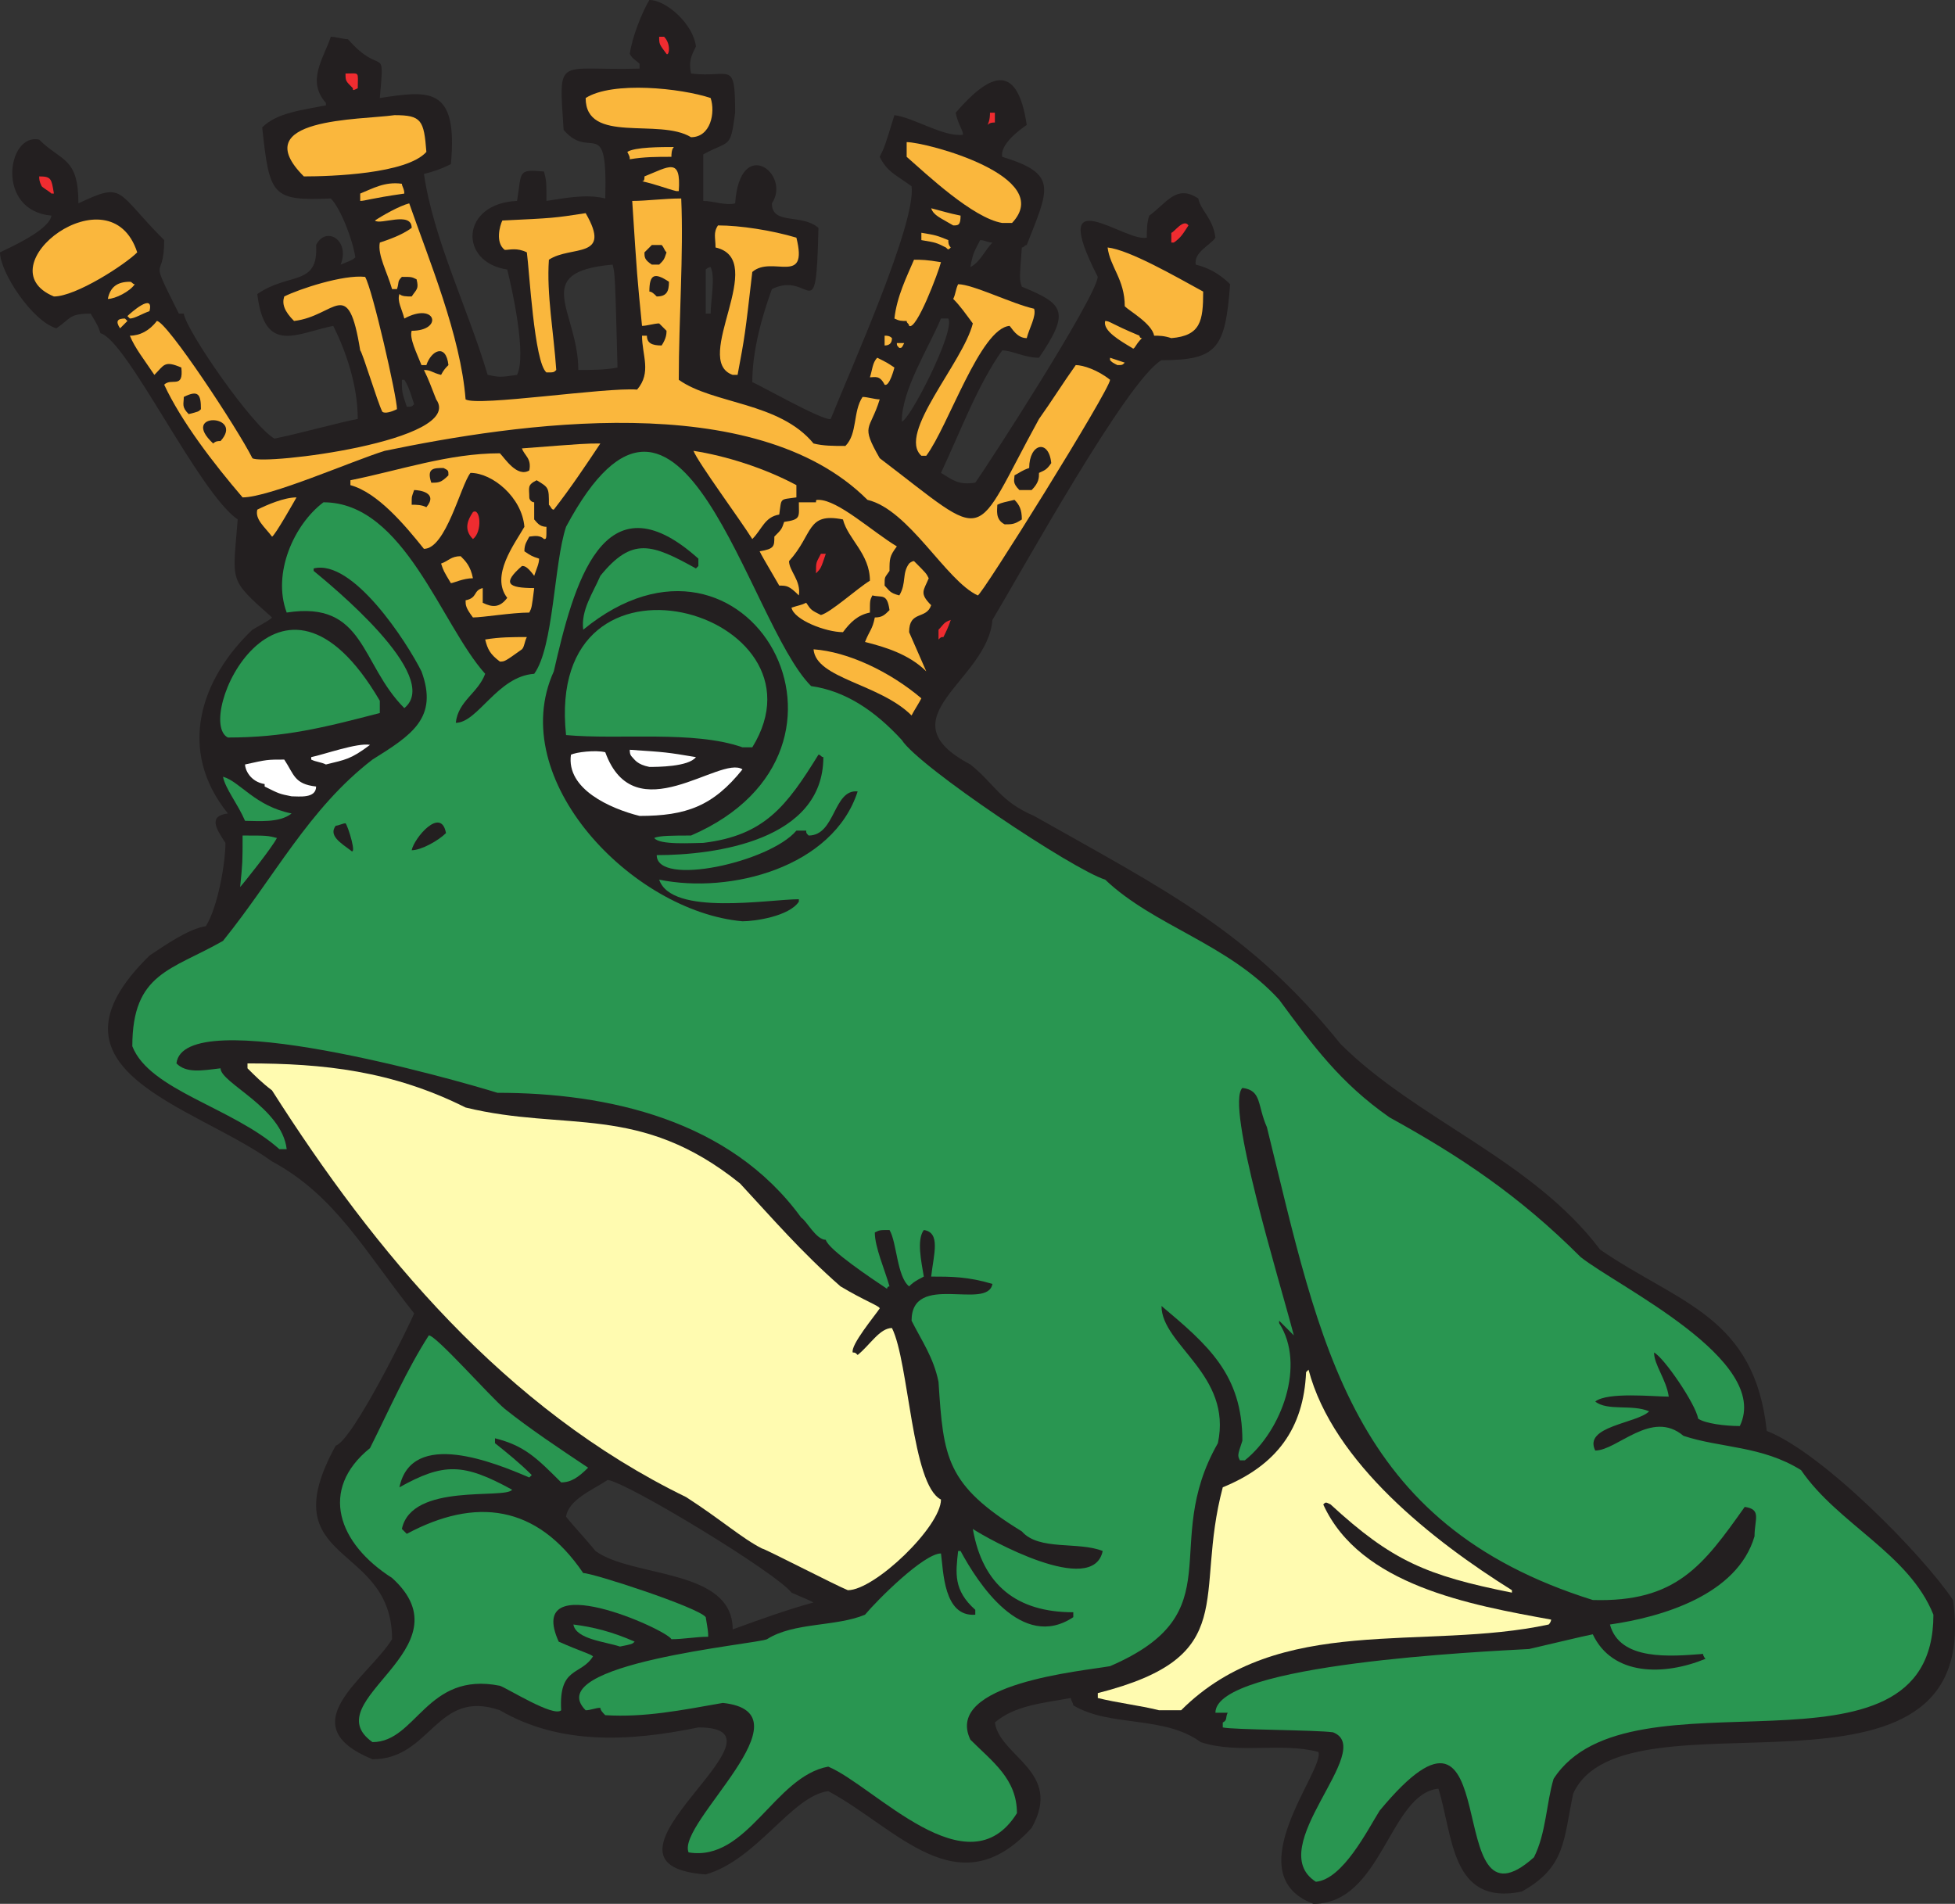 <svg xmlns="http://www.w3.org/2000/svg" width="598.359" height="582.75"><rect width="100%" height="100%" fill="#333333" stroke="none"/><path fill="#231f20" fill-rule="evenodd" d="M402 582.75c-24-9 3.75-41.25 1.5-46.5-11.25-3-24.75.75-36-3-11.25-8.25-27.75-4.5-39-11.25 0-.75-.75-1.5-.75-2.25-8.25 1.5-17.25 2.25-23.25 7.5 1.5 10.5 21 15 11.25 32.25-22.5 24.75-41.25 0-62.25-11.25-11.25 1.5-21.75 21-37.5 25.5-41.25-3 30-45-2.25-45C192 533.25 171 534 153 523.5c-19.5-6.75-21 15-39 15-25.5-10.5-1.5-24.75 6-36.75 0-30-37.5-22.5-17.25-59.25 5.25-1.5 23.25-38.25 24-40.5-15-18.75-24-36-43.5-46.5-24-17.25-73.5-27.75-37.5-63 4.5-3 12-8.25 17.25-9 3.75-6 6-19.5 6-25.5-3-4.5-5.25-8.25.75-9-15.75-19.5-8.25-41.25 7.5-56.25 5.25-3 5.25-3 6-3.75-13.5-12-12-10.5-10.5-30-12-8.25-33.75-54.75-42-57-.75-2.25-.75-2.25-3-6-6.75 0-6 1.5-10.5 4.5C9.75 98.25 0 83.25 0 77.25 3 75.75 15 70.5 15.75 66-1.5 64.5 2.25 40.5 12 42.75c6.75 6.75 12 5.25 12 19.5C38.25 55.5 35.25 58.5 50.25 73.5c0 13.5-5.25 3 4.5 22.5h1.5c.75 5.25 21 34.5 27.75 38.25 7.5-1.5 21-5.25 25.5-6 0-10.5-3.75-21-7.5-28.5-11.25 2.25-21 9-23.25-9.75 9.75-6.75 18.75-2.25 18-15 3-6 10.5-1.5 7.5 6 3.75-1.5 3.75-1.5 4.5-2.25-.75-5.25-4.5-15-7.5-18-18 .75-18.75-.75-21-21.75 4.5-4.5 12-5.25 19.5-6.75v-.75c-6-6.75-.75-13.5 1.5-20.25 1.5 0 3.75.75 5.25.75 10.5 12 11.25.75 9.75 18 15-2.25 24-3.75 21.75 20.25-3 1.5-5.25 2.25-8.25 3 3 20.25 13.5 41.25 19.5 61.5 3.75.75 3.75.75 9 0 3-6-1.5-26.25-3-32.25-15-2.25-14.25-20.25 3-21 1.5-9 0-9.75 8.25-9 .75 3 .75 3 .75 9 5.25-.75 12-2.25 18-.75.75-26.25-4.5-11.25-12.75-21-1.5-23.25-2.25-18 23.25-18.75v-1.5c-.75-.75-2.25-1.5-3-3 .75-5.25 3.75-12.75 6-16.5C204 0 212.25 7.5 213 14.25c-1.5 3-2.25 4.5-1.5 8.25 12 1.5 13.5-4.5 13.5 12-1.5 11.25-1.5 8.25-9.75 12.75V61.5c3 0 6.75 1.5 9.75.75 1.5-21 17.25-9 11.25 0 0 6.75 9 3 14.25 7.5-.75 32.25-2.25 12.75-14.25 18.75-3 8.25-6 18.75-6 28.5.75 0 21.75 12 24 11.25 6-15 26.25-60 24.75-71.25-5.25-3.75-7.5-4.5-9.75-9 1.5-3 1.5-3 4.5-12.75 6 .75 15 6.75 21 6 0-1.5-1.5-3-2.25-6.75 9.75-11.25 18.75-16.5 21.75 3.75-2.25 1.5-8.25 6-7.5 9.75 17.25 5.25 14.25 9.75 7.5 27-.75 0-.75.75-1.5.75-.75 9.75-.75 9.75 0 12 12.75 5.25 15 7.5 5.25 21.75-4.5 0-8.25-2.25-11.25-2.25-7.5 10.5-12.75 24.75-18.75 37.5 3.75 2.25 5.25 3.75 10.5 3 3.75-5.25 36.75-56.25 37.5-63-15.75-30.75 8.25-10.5 15-12 0-2.25 0-4.5.75-6.75 5.25-3.75 8.25-9.75 15-5.25.75 3.75 4.5 6 5.25 12-1.5 2.25-6.75 4.5-6 8.25 3 .75 6.75 2.25 10.5 6-1.5 19.5-3.75 23.25-21 23.25-10.5 6-42.75 64.5-51.75 79.5-1.5 18.75-33.75 30-6.75 44.25 7.5 6 9 11.25 19.5 15.75 39.75 22.5 66 35.25 93.75 69.75 23.25 23.25 58.5 35.25 79.5 63 24 16.5 47.25 20.25 51 55.5 17.25 6.75 48 38.25 57 51.75 9.75 70.5-100.5 24.75-116.25 59.25-3 14.25-2.25 22.5-15.75 30-21.75 4.5-21-17.25-25.5-31.5-15 1.5-17.25 35.25-38.25 35.25M276 129c2.25 0 16.5-27.75 14.25-31.5H288c-3.75 9-12 21.75-12 31.5m21-47.25c3-1.5 4.5-5.25 6.75-7.5-1.5 0-2.25-.75-3.75-.75-1.5 3-2.25 3.75-3 8.25M216 96h1.5c0-3.75 1.5-11.25 0-14.25-.75 0-1.5.75-1.5.75V96m-39 17.25c3.75 0 8.25 0 12-.75-.75-28.5-.75-28.5-1.5-31.5C162 83.25 177 95.25 177 113.25m-52.5 11.25c1.5 0 1.5 0 2.25-.75-.75-2.25-1.5-5.25-3-7.5H123c0 3.75 0 3.75 1.5 8.25m99.75 374.25c8.25-3 16.5-6 24.75-8.25-1.5-.75-1.5-.75-6.75-3-4.5-6-50.25-33.75-56.25-34.5-4.5 3-12 6-12.75 11.25 3 3.75 6 6.75 9 10.5 11.25 8.25 42 5.25 42 24"/><path fill="#299651" fill-rule="evenodd" d="M402.75 576c-16.5-10.5 18.75-40.5 5.25-45.75-5.25-.75-30.75-.75-33.75-1.5v-1.5c1.5-.75.75-1.5 1.5-3H372c0-15 82.5-18.75 96-19.5 9.75-2.25 15.75-3.75 19.5-4.5 6 12.75 21.75 12.75 34.5 7.5 0 0-.75-.75-.75-1.5-9.75.75-25.5 2.25-28.5-9 15.75-2.25 39-9 44.25-27 0-5.25 2.25-8.25-3-9-12.75 18-21 29.25-46.5 28.5-74.25-23.25-83.25-78-99.75-144.75-3-6.75-1.5-11.25-7.5-12-5.25 5.25 11.25 58.5 15.75 75.75l-4.5-4.5v.75c8.25 12.75.75 33-10.5 42h-1.5c-.75-1.5-.75-1.5.75-6 0-20.25-10.5-29.25-24.75-41.25 0 12 21.75 21 17.25 42-18 31.5 5.25 51.75-33 68.25-8.25 1.5-51 5.25-42.75 22.5 6.75 6.75 14.25 12 14.25 22.5-15 24-43.5-8.25-57.75-14.25-16.5 3-24.75 29.25-42.75 26.25-3.75-9 38.25-42.75 10.5-45.75-12.75 2.25-24 4.5-36 3.75-.75-.75-1.5-1.5-1.5-2.25-1.5 0-3 .75-4.5.75-14.25-14.25 52.5-20.25 55.5-21.75 8.25-5.25 21-3.75 30-7.5 3.75-4.5 18-18.75 23.25-18.75.75 5.25.75 19.5 10.5 18.75v-1.5c-6.75-6-6-11.25-5.25-18h.75c5.25 9.75 18.75 30.75 34.5 20.25v-1.5c-17.25 0-27.75-8.25-30.75-25.5 4.5 3 36.75 21 39.75 6.75-7.5-3-19.5 0-24.75-6-23.25-14.25-24-22.5-25.5-45.75-1.5-7.5-5.25-12.75-8.25-18.75 0-15 23.25-3 24.75-11.25-7.5-2.25-12.75-2.25-18.75-2.25.75-6.75 3-13.5-2.25-14.25-2.25 3-.75 9.75 0 14.25-3 1.5-3.75 2.25-4.5 3-3.75-3-3.75-13.5-6-17.25-3 0-3 0-4.5.75 0 4.5 3 11.25 4.5 16.5-.75 0-.75.75-.75.75-4.5-3-18-12-18.75-15-3 0-6-6-7.5-6.75-21.75-30-59.25-38.25-93-38.25-12-3.75-96-27.75-98.25-9 3 3 7.5 2.25 13.5 1.5 0 4.5 18.75 12 20.25 24.75H85.5c-14.25-12.75-39.75-18-45-31.5 0-22.5 12-23.25 27.75-32.25C84 268.5 94.5 247.5 114 232.5c12-7.5 20.25-12.75 15-27-4.5-9-21-34.5-33-31.5v.75c4.5 3.75 39.75 32.25 27.75 42-13.5-13.5-12-33-36-29.25-4.5-12 2.25-27 11.25-33.75 24.75 0 36 37.5 49.5 52.5-2.25 6-8.25 8.25-9 15 6.75 0 12.75-14.25 24-15 6-8.25 6-33.75 9.75-45 35.25-66 55.5 29.25 75 48.75 10.5 1.5 19.5 7.5 27.75 16.5 5.25 8.25 52.5 39.75 62.25 42.75 15 14.25 37.5 19.5 53.25 36.75 10.5 14.25 18.75 25.5 33.75 36 21.75 12 39.75 24 58.5 42.75 11.25 9 58.5 31.5 48.75 51.75-4.5 0-10.5-.75-12.75-2.25-.75-4.5-10.5-18.75-13.5-20.25 0 3.75 3.75 8.25 4.5 13.5-4.5 0-18.75-1.5-22.5 1.5 3.75 3 11.25.75 16.5 3-3.75 3.75-20.25 4.5-16.5 12 6.75 0 17.25-12.75 27-4.5 11.25 3.75 24 3 36 10.5 11.25 16.5 33 25.5 40.5 44.25 0 55.5-93 14.25-116.25 50.25-2.25 7.5-2.25 16.5-6 24-29.25 26.25-7.5-62.25-47.25-14.25-3.75 6-11.25 21-19.5 21.75"/><path fill="#299651" fill-rule="evenodd" d="M114 533.25c-18-12.75 30-28.5 6-50.25-16.5-10.5-22.5-27-6.75-39.75 6-12 11.25-24 18-34.5 2.25 0 18.75 18.75 23.25 22.5 7.5 6 16.5 12 25.5 18-3 3-5.25 4.5-8.25 4.5-7.5-7.5-11.25-11.25-20.25-13.5v1.5c3.75 3 7.5 6 11.25 9.75l-.75.75c-10.5-4.5-36-15-39.75 3 13.5-7.5 19.5-7.5 34.5.75-2.25 3-30.75-2.25-33.75 12l1.5 1.5c21-11.25 39.75-9 54 12 3 0 35.25 10.5 37.5 13.5.75 4.5.75 4.5.75 6-3.75 0-7.5.75-11.25.75-1.5-3-45-22.5-34.5.75 6.75 3 9.75 3.75 10.5 4.5-3.75 6-10.5 3-9.75 16.5-2.25 2.25-16.5-6.75-18.75-7.5-22.5-4.5-25.5 17.25-39 17.25"/><path fill="#fffbb0" fill-rule="evenodd" d="M354.75 523.5c-6-1.5-12.75-2.25-18.75-3.75v-1.5c44.25-11.25 29.25-29.25 38.25-63 16.5-6.75 24.75-18 25.5-35.25l.75-.75c7.5 28.5 38.25 52.5 62.25 67.5v.75c-26.25-5.25-36.75-9.75-55.5-27-1.5-.75-1.5-.75-2.25 0 11.25 24.75 45 30.75 69.75 35.25 0 0 0 .75-.75 1.5-38.25 8.25-82.5-3.75-112.5 26.25h-6.75"/><path fill="#299651" fill-rule="evenodd" d="M189.75 504c-4.5-1.5-13.5-2.25-14.25-6.75 6 .75 12 2.25 18.75 5.25-.75.75-.75.75-4.5 1.5"/><path fill="#fffbb0" fill-rule="evenodd" d="M259.5 486.75c-3.75-1.5-25.5-12.75-26.25-12.75-6-3-12.75-9-23.25-15.75-55.5-27-95.25-75-126.75-124.5-3-2.25-5.25-4.5-7.5-6.75v-1.5c23.25 0 44.25 2.25 66.75 13.5 30.75 7.5 53.25-1.5 84 23.25 9.75 10.5 18.75 21 30.75 31.5 7.5 4.5 12 6 12 6.75-1.5 2.25-9 11.25-8.25 13.5.75 0 .75 0 1.5.75 3.75-3 6.75-8.25 10.5-8.25 5.25 10.5 6 48 15 52.5 0 8.25-20.25 27.75-28.5 27.75"/><path fill="#231f20" fill-rule="evenodd" d="M227.25 282c-33.75-3-72.75-43.5-57.75-76.5 6-26.25 15-60.75 44.25-34.5v2.25l-.75.75c-13.5-7.5-19.5-9.75-29.25 2.25-2.25 5.25-6 10.5-5.25 16.5 50.25-41.25 93.75 36.75 33 63-5.25 0-9.75 0-11.25.75 1.5 2.25 12 1.5 15 1.5 18.75-2.25 25.5-11.25 35.25-27 .75 0 .75.75 1.5.75 0 25.5-33 30-51 30 0 9.75 34.5 2.25 42.75-7.5h3c0 .75 0 .75.75 1.5 8.25 0 7.5-14.25 15-13.5-7.5 23.25-39 31.5-60.75 27 3.75 11.25 33.75 6 42.75 6v.75c-3 4.5-13.5 6-17.25 6"/><path fill="#299651" fill-rule="evenodd" d="M73.5 271.5c.75-7.5.75-7.5.75-15.75 7.5 0 7.5 0 10.5.75-1.5 3-10.5 14.25-11.25 15"/><path fill="#231f20" fill-rule="evenodd" d="M107.25 260.25c-3-2.25-6.75-4.5-4.5-7.5.75 0 2.25-.75 3-.75.75.75 3.75 10.5 1.5 8.25m18.75 0c.75-3.75 9-13.5 10.5-5.25-2.25 2.25-7.5 5.25-10.5 5.25"/><path fill="#299651" fill-rule="evenodd" d="M75 251.25c-2.25-5.25-6-9.75-6.75-13.5 5.25 1.5 9.75 9 21 11.25-3.75 3-10.5 2.25-14.25 2.25"/><path fill="#fff" fill-rule="evenodd" d="M195.75 249.75c-9-2.25-22.5-8.25-21-18.75 1.5-.75 7.5-1.5 10.5-.75 9 24.75 35.25.75 42 5.25-9 11.25-17.25 14.25-31.5 14.25m-106.5-6c-3.75-.75-3.75-.75-8.25-3V240c-4.5-.75-6-4.5-6-6 6.75-1.5 6.75-1.5 12-1.5 3 4.5 3 7.5 9.75 8.25 0 3.75-5.25 3-7.5 3"/><path fill="#fff" fill-rule="evenodd" d="M198.75 234.75c-3.75-.75-4.5-2.25-5.25-3s-.75-1.5-.75-2.25c11.25.75 11.25.75 20.25 2.25-2.25 3-12 3-14.25 3m-99-.75c-1.5-.75-3-.75-4.5-1.5v-.75c3.75-.75 14.25-4.5 18-3.75-6 4.5-7.5 4.5-13.5 6"/><path fill="#299651" fill-rule="evenodd" d="M227.25 228.75c-15-5.25-37.5-2.25-54-3.75-6.75-63.75 82.5-37.5 57 3.75h-3m-157.5-3c-10.5-5.25 15.75-63.75 46.5-11.25v3.75c-17.25 4.5-29.25 7.5-46.5 7.5"/><path fill="#fab73d" fill-rule="evenodd" d="M279 219c-9.75-9.75-29.25-11.25-30-20.25 10.5.75 23.25 6.75 33 15-.75 1.5-2.25 3.75-3 5.25m4.5-13.5c-5.25-5.25-12.75-7.5-18.75-9 1.5-3.75 2.25-3.75 3-7.5 2.25 0 3-.75 4.5-2.25-.75-5.25-2.25-3.75-5.25-4.5-.75 1.5-.75 1.5-.75 5.25-3.75.75-6 3-8.25 6-5.25 0-15-3.75-15.75-7.5 2.25-.75 3-.75 4.5-1.5 1.5 2.25 1.5 2.25 4.5 3.75 3-.75 11.25-8.25 15-10.5 0-8.25-6.75-12.75-8.25-18.75-11.25-2.25-9 4.5-16.5 12.75 0 3 3.75 6 3 10.5-3-3-3.75-3-6-3-5.25-9-5.25-9-6-10.5 4.5-.75 4.5-1.5 4.5-4.5 2.25-2.25 2.25-2.25 3-4.5 5.25-.75 4.5-1.5 4.5-6h5.25c0-.75 0-.75.75-.75 6 0 16.5 9.75 24 14.25-2.25 3-2.25 3.75-2.25 7.5-1.5 2.25-1.5 1.5-1.5 4.5 1.5 1.5 1.5 2.25 4.5 3 2.25-3.75.75-6.75 3-9.75 0 0 .75-.75 1.5-.75 3.75 3.75 3.75 3.75 4.5 5.25-1.5 3.75-3 4.5.75 8.25-1.5 4.5-6.75 1.5-6.75 8.25l5.25 12m-130.5-3c-3-2.25-3.75-3.75-4.5-6.75 4.5-.75 8.25-.75 12.75-.75-.75 1.5-.75 3-1.5 3.75-5.25 3.75-5.25 3.75-6.75 3.75"/><path fill="#ef2c30" fill-rule="evenodd" d="M287.25 195.75v-3c1.5-1.5 1.5-2.25 3.75-3-.75 2.25-1.5 3.75-2.25 5.25-.75 0-.75 0-1.5.75"/><path fill="#fab73d" fill-rule="evenodd" d="M144.75 189c-2.25-3-2.25-3.75-2.25-5.25 3.75-.75 2.25-3 5.25-3.75v4.5c3 1.5 5.25 1.5 7.5-1.5-5.25-6.75 2.25-16.5 5.25-21.75-.75-9-9.75-16.5-16.5-16.5-3 3.75-7.5 23.25-14.25 23.25-6-7.5-14.25-17.25-22.5-19.5V147c15-3 30-8.25 45.75-8.25 1.5 1.5 5.25 7.5 9 5.25.75-3.75-1.5-4.5-2.25-6.75 19.5-1.5 19.5-1.5 24-1.5-4.5 6.75-9 13.5-14.25 20.25-.75 0-.75-.75-1.5-1.5 0-5.25 0-5.25-3.75-7.5-3 1.5-2.25 2.25-2.25 5.25 0 .75.75 1.5 1.5 1.5V159c.75.75 1.5 2.25 3.75 2.25 0 3.75 0 3.75-.75 3.75-1.5-1.5-3.75-.75-4.5-.75-.75 1.5-1.5 2.25-1.5 4.5 2.25 1.5 2.25 1.5 4.5 2.25 0 1.5-.75 3-1.5 5.25-2.25-3-3-3-3.75-3-6 5.25-4.5 6.75 3.75 6.75-.75 6-.75 6-1.5 7.5-5.25 0-14.25 1.5-17.25 1.5"/><path fill="#fab73d" fill-rule="evenodd" d="M299.25 182.25c-9.75-4.5-21-26.25-33.75-29.25-34.5-34.5-108-23.25-147.75-15-9.75 3-35.25 14.25-43.5 14.25-9-10.5-18.75-23.25-24-34.5 2.25-2.25 6 1.5 5.25-5.25-5.25-2.25-5.25-.75-8.25 2.25-3-4.5-6-8.25-7.5-12 3 0 6-1.5 8.25-4.5 3 0 24.75 33 29.25 42 3 2.25 65.25-5.25 56.25-18-1.5-3.75-2.25-6-3.75-9 2.25 0 2.25.75 5.25 1.5.75-1.5 1.5-2.25 2.25-3-.75-6.75-5.25-4.5-6.75 0H129c-1.5-3.75-3.75-8.25-3-10.5 9.75 0 7.5-9-2.25-3.75-.75-3-2.25-5.25-1.5-7.5.75.75 2.25.75 3.75.75 1.5-2.25 2.25-2.25 1.5-5.25-1.5-.75-1.5-.75-4.5-.75-1.5 1.5-.75 1.5-1.5 3.75H120c-1.5-5.25-4.5-10.5-3.75-14.25 2.25-.75 6.75-2.25 9.75-4.5 0-5.25-9.75-.75-11.25-2.25 2.25-1.5 7.5-4.5 10.5-5.25 6 17.25 15.75 40.5 17.25 60 3.75 2.25 42.75-3.75 52.5-3 4.5-5.25 1.5-10.5 1.5-16.5h1.5c0 2.25 1.5 3 4.5 3 1.5-2.25 1.5-3.75 1.5-4.5L201.75 99c-1.5 0-3.75.75-5.25.75-1.5-15-1.5-15-3-38.25 4.5 0 9.75-.75 15-.75.75 17.25-.75 36.75-.75 55.5 10.5 7.5 30.75 6.75 41.25 19.5 3 .75 6 .75 9.75.75 3.75-3.75 2.25-10.5 5.25-15 1.5 0 3.75.75 5.25.75-3 9.75-6 7.5 0 18 34.5 26.25 27.75 26.25 48.75-12 3.75-5.25 7.5-11.25 11.25-16.5 2.25 0 6.75 1.5 10.5 4.5 0 3-39.75 66.75-40.5 66M138 178.5c-2.25-3.75-2.25-3.75-3-6 2.25-.75 3-2.25 6-2.25 1.5 1.5 3 3 3.75 6.75-3 0-6 1.5-6.75 1.5"/><path fill="#ef2c30" fill-rule="evenodd" d="M249.75 175.5c0-3.75 0-3 1.5-6h1.5c-1.5 4.5-1.5 4.5-3 6m-105-10.5c-3-3-1.5-6 0-8.25 2.25-1.5 3 6 0 8.25"/><path fill="#fab73d" fill-rule="evenodd" d="M230.25 165c-3.75-6-16.5-23.25-18-27 9.75 1.5 21.75 5.25 31.5 10.5v3.75c-5.25.75-4.5 0-5.25 5.25-4.5.75-5.25 4.5-8.25 7.5m-147-.75c-2.25-3-5.25-5.25-4.5-8.25 3-1.5 8.25-3.75 12-3.75 0 0-6.75 12-7.5 12"/><path fill="#231f20" fill-rule="evenodd" d="M307.5 160.5c-3-1.5-2.25-4.5-2.25-6 1.5-.75 2.25-.75 5.25-1.5 1.5 1.5 2.25 3 2.25 6-2.25 1.5-3 1.5-5.25 1.5m-181.5-6c0-3 0-2.25.75-4.5 1.5 0 7.5.75 3.75 5.25-1.5-.75-3-.75-4.5-.75m186-4.5c-2.25-2.25-1.5-3-1.5-4.5 1.5-.75 2.25-1.5 4.5-2.25 0-7.5 6-9 6.75-1.5-1.5 2.25-2.25 2.25-3.75 3 0 1.5 0 3-2.25 5.25H312m-180-2.25c-1.5-4.5.75-4.5 3.75-4.5 1.5.75 1.5.75 1.5 2.25-2.25 2.25-3 2.25-5.25 2.25"/><path fill="#fab73d" fill-rule="evenodd" d="M282 139.5c-7.5-6.75 12.75-28.5 15.75-40.5-2.25-3-3.75-5.25-6-7.5.75-1.5.75-3 1.5-4.5 4.5 0 16.5 6 23.25 7.5.75 2.25-1.5 6-2.25 9-3 0-4.5-3-5.25-3.75-9 .75-18.75 30.75-25.5 39.75H282"/><path fill="#231f20" fill-rule="evenodd" d="M65.25 135.75c-10.5-9.75 9.75-9 2.25-.75-.75 0-1.5 0-2.25.75m-7.5-9c-2.25-2.25-1.5-3-1.5-5.25 4.5-2.25 5.25-.75 5.25 3.75-.75.75-.75.75-3.75 1.5"/><path fill="#fab73d" fill-rule="evenodd" d="M117 126c-1.5-3-6-18-6.75-18.75-3.75-23.25-7.5-10.5-20.25-9-3-3-3.75-5.25-3-7.5 4.5-2.25 18-6.75 24.75-6 2.25 3.75 9.75 36.75 9.75 40.5-1.5.75-3.75 1.5-4.5.75m153.75-8.25c-1.5-3-3-2.25-4.5-2.25.75-2.25.75-4.5 2.25-6 3 1.5 3 1.5 5.25 3 0 0-1.5 6-3 5.25m-46.5-3c-12.75-4.5 11.25-35.25-5.25-39 0-3-.75-4.5.75-6.75 6.75 0 16.5 1.5 24 3.75 3.75 15-7.5 5.25-13.5 10.5-2.25 19.5-2.25 19.5-4.5 31.5h-1.5m-57-.75c-3.75-3-5.25-31.5-6-36.75-3-1.5-5.25-.75-6.75-.75-3-2.25-1.5-7.5-.75-9 15.75-.75 15.75-.75 25.5-2.25C187.5 79.5 174.75 75 168 79.5c-.75 10.5 1.5 22.5 2.25 33.75-.75.75-.75.75-3 .75M342 111.75c-1.5-.75-1.5-.75-2.25-1.5v-.75l4.5 1.5c-.75.75-.75.75-2.25.75m-66.75-5.25c-.75-.75-.75-.75-.75-1.5h2.25c-.75 1.5-.75 1.5-1.5 1.5m71.25 0c-3.75-2.25-9-5.25-8.25-8.25 1.5 0 1.5.75 10.5 4.5 0 0 0 .75.75.75-2.25 2.25-2.25 3.75-3 3m-75.75-.75v-3c.75 0 1.5 0 2.25.75 0 1.5-.75 2.25-2.25 2.25m87.75-2.25c-2.25-.75-3.75-.75-5.25-.75-.75-3.75-7.5-7.5-9-9 0-8.25-4.5-12-5.25-18 6.75.75 21 9 29.25 13.5 0 9-.75 13.5-9.75 14.25m-321.75-3c-1.5-2.25-.75-3 1.5-3l.75.75-2.25 2.25m241.5-.75c0-.75-.75-.75-.75-1.5-1.5 0-2.25 0-3.75-.75.75-6.75 3.75-12.75 6-18 2.25 0 3.75 0 8.25.75-.75 3-7.5 21-9.75 19.5M39.75 97.5l-.75-.75c.75-.75 8.25-7.5 6.75-1.5-2.25.75-4.5 2.25-6 2.25m-6.75-6c.75-3.75 3-5.25 6.75-5.25.75 0 .75.75 1.5.75-1.5 2.25-6 4.5-8.25 4.5m-16.5-.75c-21.75-9 17.25-39 25.5-13.5-3.75 3.75-18.75 13.5-25.5 13.5"/><path fill="#231f20" fill-rule="evenodd" d="M201 90.75c-.75-.75-1.5-1.5-2.25-1.5 0-5.25 1.5-6 6-3 0 3-.75 4.5-3.75 4.5M199.5 81c-2.25-1.5-2.25-2.25-2.25-3.75L199.5 75h3c.75.75.75 1.5 1.5 2.25-.75 2.25-.75 2.25-2.25 3.75h-2.25"/><path fill="#fab73d" fill-rule="evenodd" d="M289.5 75.75c-3-1.5-3-1.5-7.5-2.25v-2.25c4.5.75 4.5.75 8.25 2.25 0 .75 0 1.5.75 2.25-.75.75-.75.75-1.5 0"/><path fill="#ef2c30" fill-rule="evenodd" d="M358.5 74.25v-3c.75 0 3.75-4.5 5.25-2.25-1.5 2.25-2.25 3.75-4.5 5.25h-.75"/><path fill="#fab73d" fill-rule="evenodd" d="M291.75 69c-3.75-2.25-6-3-6.75-5.25 3 .75 5.25 1.5 9 2.25 0 3-.75 3-2.25 3m15-.75c-9-1.5-23.25-15-29.25-20.25v-4.5c6 0 45.75 10.5 32.25 24.75h-3m-196.5-6.75v-2.25c3.75-1.5 7.5-3.75 12.75-3 0 .75.75 1.5.75 3-10.5 1.5-12 2.25-13.5 2.25"/><path fill="#ef2c30" fill-rule="evenodd" d="M15.75 59.25c-.75-.75-2.25-1.5-3-2.25-.75-1.5-.75-2.25-.75-3 3.75 0 3.75.75 4.5 5.25h-.75"/><path fill="#fab73d" fill-rule="evenodd" d="M207 58.5c-3-.75-6.75-2.25-10.5-3 .75 0 .75-.75.75-1.5 7.5-3 11.25-6 10.5 4.5H207M93 54c-18-18 17.25-17.25 27.75-18.75 8.25 0 9 1.5 9.75 11.25-6 6.75-29.25 7.5-37.5 7.5m99.75-5.25c0-.75 0-.75-.75-2.25 2.25-1.5 10.5-1.5 14.25-1.5-.75.75-.75 2.25-.75 3-4.5 0-8.25 0-12.75.75M211.5 42c-9.75-6-32.25 2.25-32.25-12 8.25-5.25 29.25-3 38.25 0 1.5 4.5 0 12-6 12"/><path fill="#ef2c30" fill-rule="evenodd" d="M302.25 38.25c.75-1.5.75-3 .75-3.75h1.5v3c-.75 0-1.5 0-2.25.75M108 27c-2.25-2.25-2.25-2.25-2.25-4.5 4.5 0 3.75-.75 3.75 4.5-1.5.75-1.5.75-1.5 0m96-10.5c-2.25-3-2.25-3-2.25-5.25h1.5c2.25 2.25 1.5 6 .75 5.25"/></svg>
